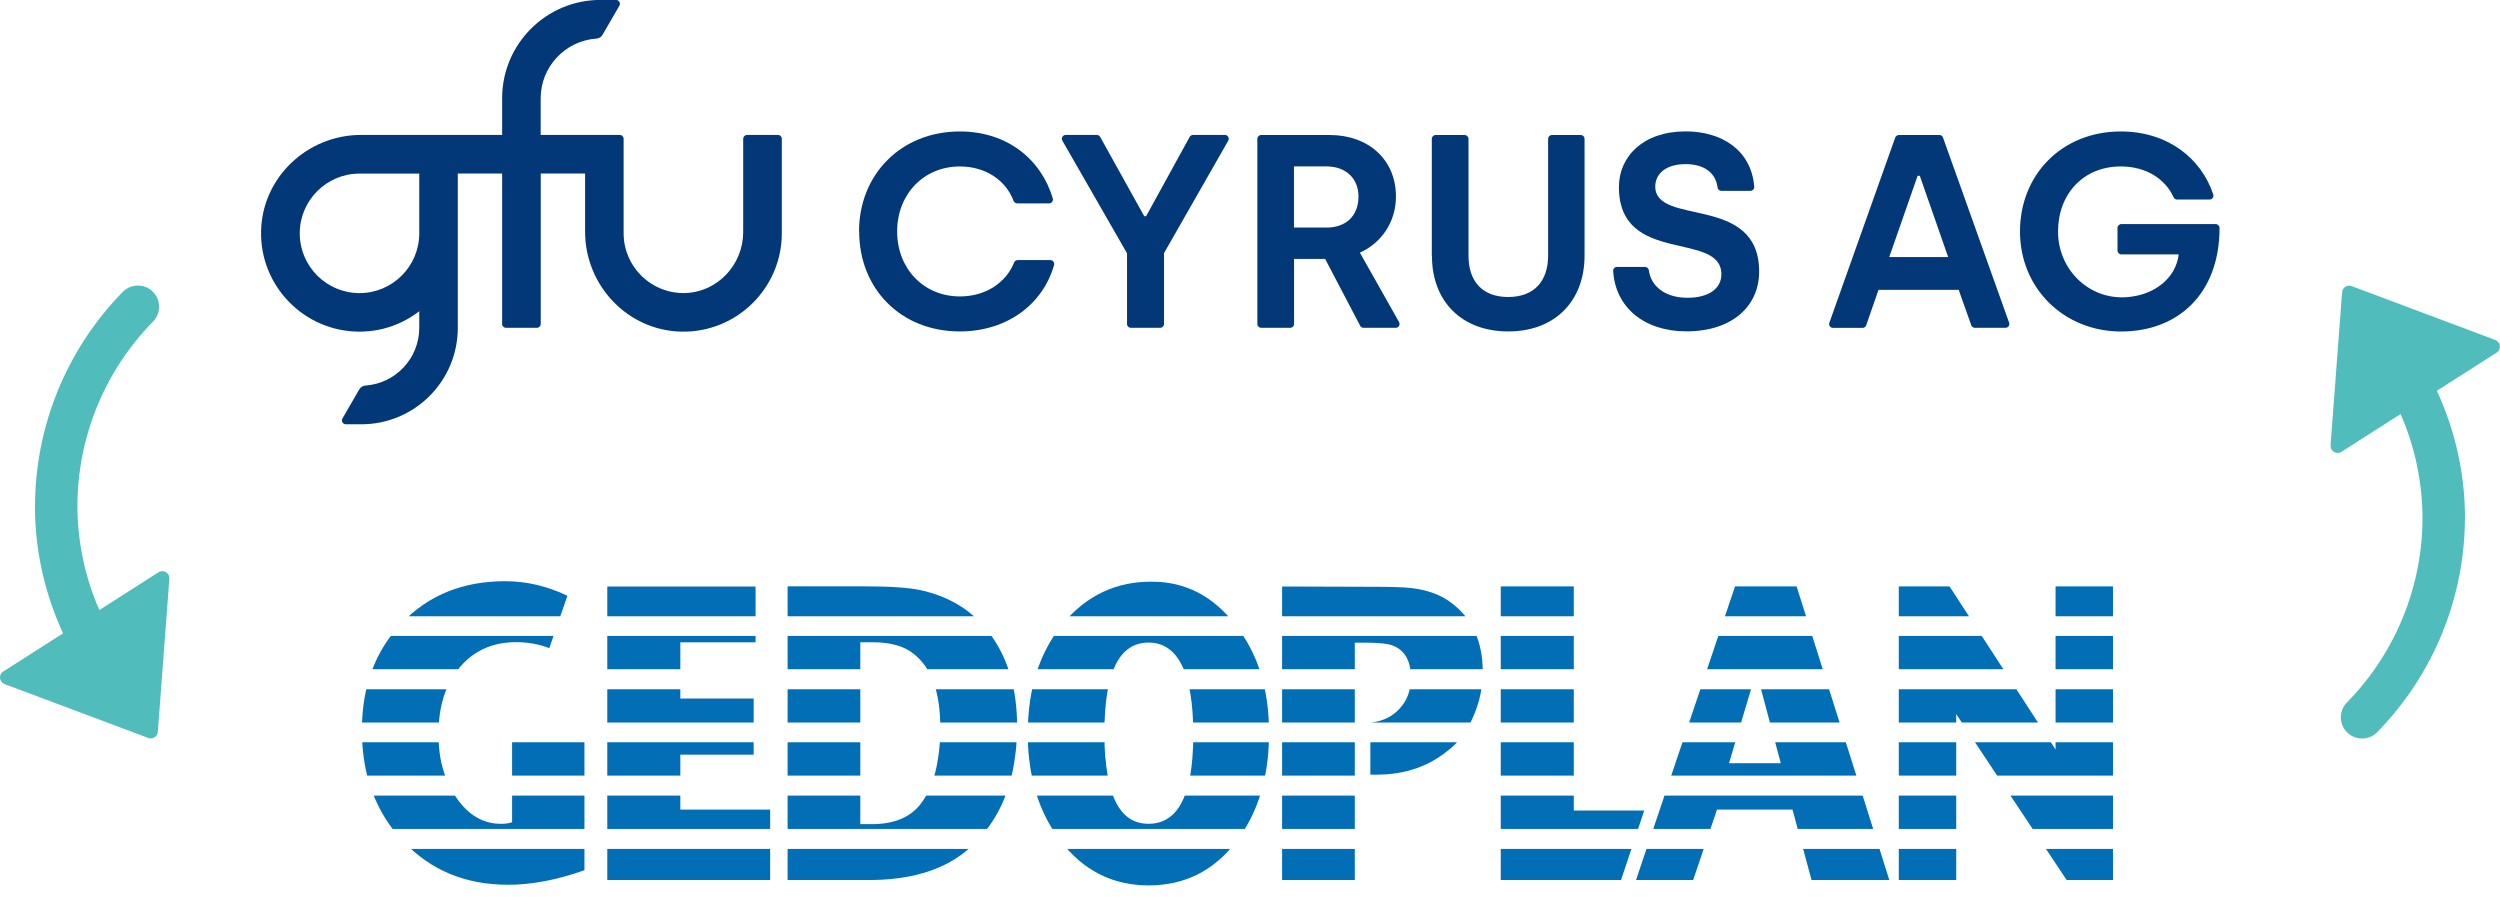 <?xml version="1.0" encoding="UTF-8"?>
<svg id="Ebene_1" data-name="Ebene 1" xmlns="http://www.w3.org/2000/svg" xmlns:xlink="http://www.w3.org/1999/xlink" viewBox="0 0 353.54 126.92">
  <defs>
    <style>
      .cls-1 {
        fill: none;
      }

      .cls-2 {
        fill: #033878;
      }

      .cls-3 {
        fill: #016eb6;
      }

      .cls-4 {
        fill: #50bcbc;
      }

      .cls-5 {
        clip-path: url(#clippath);
      }
    </style>
    <clipPath id="clippath">
      <path class="cls-1" d="M150.29,88.23c-3.28,3.99-4.94,9.16-4.94,15.44,0,1.26.04,2.42.18,3.59.45,4.13,1.71,7.72,3.82,10.77l.67.94c3.19,4.13,7.32,6.24,12.43,6.24s9.29-2.11,12.43-6.28c.22-.27.45-.58.63-.9,2.06-3.01,3.32-6.6,3.77-10.77.13-1.21.18-2.42.18-3.73,0-6.1-1.57-11.13-4.76-15.17-3.14-4.08-7.09-6.1-11.8-6.1-5.07-.04-9.29,1.97-12.61,5.97h0ZM156.31,107.21c-.09-1.08-.13-2.24-.13-3.55,0-8.53,2.06-12.79,6.24-12.79s6.33,4.31,6.33,12.97c0,1.21-.04,2.33-.13,3.37-.49,6.19-2.56,9.29-6.19,9.29s-5.57-3.1-6.1-9.29ZM56.84,88.09c-3.77,3.91-5.66,8.98-5.66,15.13,0,1.39.09,2.74.27,3.99.58,4.13,2.15,7.72,4.67,10.77.27.36.58.67.9.99,3.91,4.13,8.84,6.15,14.86,6.15,3.28,0,6.87-.67,10.77-2.06v-19.44h-10.23v12.66c-.54.18-1.08.22-1.57.22-2.51,0-4.58-1.21-6.28-3.64-1.12-1.62-1.89-3.5-2.29-5.66-.18-1.08-.27-2.2-.27-3.41,0-3.91.99-7.05,3.01-9.43s4.67-3.55,7.99-3.55c1.62,0,3.19.27,4.67.85l2.56-7.41c-2.83-1.35-5.75-2.06-8.8-2.06-5.97,0-10.82,1.97-14.59,5.88ZM290.69,82.93v23.07l-14.99-23.07h-7.18v41.52h8.12v-23.47l15.62,23.47h6.55v-41.52h-8.12ZM245.36,82.93l-14,41.52h8.08l3.37-9.96h10.68l2.69,9.96h11l-13.11-41.52h-8.71ZM248.37,94.96l3.46,12.97h-7.32l3.86-12.97h0ZM212.23,82.93v41.52h17.01l3.28-9.83h-9.96v-31.69h-10.32,0ZM181.31,82.93v41.52h10.28v-33.57h1.35c1.97,0,3.28.13,3.99.4,1.75.67,2.6,2.2,2.6,4.58,0,1.75-.54,3.19-1.57,4.31-1.03,1.17-2.42,1.84-4.17,2.02v7.36h.9c3.23,0,6.1-.76,8.57-2.33.76-.49,1.48-1.03,2.15-1.62,1.3-1.17,2.33-2.74,3.1-4.67.81-1.93,1.17-3.95,1.17-5.97,0-4.31-1.53-7.59-4.53-9.78-1.44-1.08-3.28-1.75-5.57-2.02-.99-.13-2.92-.18-5.84-.18l-12.43-.04ZM111.38,82.93v41.52h11.45c5.75,0,10.23-1.3,13.56-3.91.99-.76,1.84-1.62,2.6-2.56h-.04.04c2.42-2.87,3.95-6.46,4.53-10.77.22-1.44.31-3.01.31-4.58,0-5.07-1.21-9.29-3.59-12.66-2.38-3.41-5.75-5.57-10.05-6.51-1.62-.36-4.26-.54-7.99-.54h-10.82ZM121.7,90.83h1.75c2.51,0,4.44.54,5.79,1.66,2.51,1.97,3.73,5.43,3.73,10.37,0,1.57-.09,3.05-.31,4.35-.4,2.78-1.26,4.98-2.56,6.6-1.48,1.84-3.77,2.74-6.87,2.74h-1.57v-25.72h.04ZM85.88,82.93v41.52h23.03v-9.96h-12.7v-7.77h10.37v-7.94h-10.37v-7.94h10.64v-7.9h-20.96Z"/>
    </clipPath>
  </defs>
  <g class="cls-5">
    <path class="cls-3" d="M310.13,120.05H43.02v6.87h267.16v-6.87h-.04ZM310.13,112.51H43.02v4.71h267.16v-4.71h-.04ZM310.13,104.97H43.02v4.71h267.16s-.04-4.71-.04-4.71ZM310.13,97.47H43.02v4.71h267.16v-4.71h-.04ZM310.13,89.93H43.02v4.71h267.16v-4.71h-.04ZM310.13,87.15H43.02v-6.91h267.16v6.91h-.04Z"/>
  </g>
  <path class="cls-4" d="M348.59,73.01c-.04-6.13-1.4-12.18-3.98-17.75l8.46-5.4c.47-.3.6-.92.3-1.38-.12-.18-.29-.32-.49-.4l-20.32-7.62c-.52-.19-1.09.07-1.29.59-.03.09-.05.18-.06.28l-1.63,21.64v.08c0,.55.45,1,1,1,.19,0,.38-.05.54-.16l8.36-5.34c2.01,4.58,3.06,9.52,3.1,14.51.04,9.81-3.79,19.24-10.65,26.24-1.18,1.16-1.2,3.06-.04,4.24,1.16,1.18,3.06,1.2,4.24.04.02-.02.04-.04.07-.07,7.97-8.15,12.41-19.1,12.38-30.49Z"/>
  <g id="Components">
    <g id="f1868a8d-2dd7-4543-a595-a5def6208ce7_1" data-name="f1868a8d-2dd7-4543-a595-a5def6208ce7 1">
      <path class="cls-2" d="M59.29,44.03v2.33c0,4.32-3.36,7.87-7.61,8.16-.36.03-.69.23-.87.54l-2.38,4.12c-.21.36.05.82.47.82h2.2c7.53,0,13.64-6.11,13.64-13.64v-21.82h6.27v21.27c0,.3.24.55.55.55h4.36c.3,0,.55-.24.55-.55v-21.27h6.27v8.22c0,7.62,6.03,14,13.64,14.14,7.79.15,14.18-6.15,14.18-13.91v-13.36c0-.3-.24-.55-.55-.55h-4.36c-.3,0-.55.24-.55.55v13.18c0,4.6-3.6,8.49-8.2,8.63-4.78.14-8.71-3.7-8.71-8.45v-13.36c0-.3-.24-.55-.55-.55h-11.18v-5.18c0-4.47,3.49-8.14,7.88-8.44.36-.02.69-.23.87-.54l2.38-4.11c.21-.36-.05-.82-.47-.82h-2.2c-7.68,0-13.91,6.23-13.91,13.91v5.18h-19.95c-7.62,0-14,6.03-14.14,13.64-.15,7.79,6.15,14.18,13.91,14.18,3.18,0,6.11-1.07,8.45-2.88M59.29,33c0,4.66-3.79,8.45-8.45,8.45s-8.45-3.79-8.45-8.45,3.79-8.45,8.45-8.45h8.45v8.45"/>
      <path class="cls-2" d="M121.48,32.73c0-8.03,5.92-14.14,14.26-14.14,6.73,0,11.52,3.98,13.14,9.47.1.35-.16.7-.52.7h-4.51c-.22,0-.43-.13-.51-.34-1.11-2.96-3.99-4.88-7.59-4.88-5.14,0-8.88,3.94-8.88,9.19s3.74,9.19,8.88,9.19c3.57,0,6.49-1.88,7.67-4.81.08-.2.28-.33.5-.33h4.61c.36,0,.63.35.53.7-1.56,5.52-6.61,9.39-13.34,9.39-8.34,0-14.22-6.04-14.22-14.14h0Z"/>
      <path class="cls-2" d="M159.39,35.84l-9.15-15.94c-.21-.36.05-.82.47-.82h4.39c.2,0,.38.11.48.28l6.23,11.21h.27l6.16-11.21c.1-.17.28-.28.48-.28h4.5c.42,0,.68.45.47.82l-9.08,15.9v10.01c0,.3-.24.55-.55.55h-4.13c-.3,0-.55-.24-.55-.55v-9.97h0Z"/>
      <path class="cls-2" d="M177.81,19.64c0-.3.24-.55.55-.55h9.66c5.57,0,9.39,3.55,9.39,8.69,0,3.78-2.22,6.66-5.1,7.95l5.54,9.82c.21.36-.06.81-.48.81h-4.54c-.2,0-.39-.11-.48-.29l-4.95-9.45h-4.4v9.19c0,.3-.24.55-.55.55h-4.09c-.3,0-.55-.24-.55-.55v-26.18h0ZM187.63,32.18c2.57,0,4.48-1.52,4.48-4.4,0-2.45-1.68-4.25-4.56-4.25h-4.56v8.65h4.64Z"/>
      <path class="cls-2" d="M202.48,36.2v-16.56c0-.3.24-.55.55-.55h4.09c.3,0,.55.24.55.55v16.52c0,3.62,1.95,5.84,5.61,5.84s5.65-2.22,5.65-5.88v-16.48c0-.3.24-.55.55-.55h4.05c.3,0,.55.24.55.55v16.52c0,6.39-4.17,10.71-10.79,10.71s-10.79-4.29-10.79-10.67h0Z"/>
      <path class="cls-2" d="M228.68,37.75h3.96c.28,0,.51.21.54.49.28,2.21,2.26,3.87,5.46,3.87,2.92,0,4.79-1.25,4.79-3.31,0-6.23-14.49-1.21-14.49-12.35,0-4.32,3.43-7.87,9.43-7.87,5,0,9.27,2.54,9.71,7.82.03.32-.23.59-.55.59h-4.1c-.28,0-.51-.21-.54-.49-.25-1.99-1.82-3.29-4.52-3.29-2.88,0-4.29,1.44-4.29,3.16,0,5.69,14.69,1.01,14.69,12.04,0,4.83-3.74,8.45-10.29,8.45-6.01,0-10.06-3.44-10.35-8.54-.02-.31.23-.58.55-.58h0Z"/>
      <path class="cls-2" d="M268.52,19.09h5.74c.23,0,.44.14.51.36l9.35,26.18c.13.36-.14.73-.51.73h-4.33c-.23,0-.44-.15-.51-.36l-1.78-5.01h-11.34l-1.74,5.01c-.08.22-.28.37-.52.37h-4.18c-.38,0-.64-.37-.51-.73l9.31-26.18c.08-.22.28-.36.51-.36ZM275.5,36.35l-4.01-11.49h-.31l-4.01,11.49h8.34Z"/>
      <path class="cls-2" d="M285.66,32.73c0-8.03,5.92-14.14,14.26-14.14,6.59,0,11.37,3.77,13.07,8.91.12.35-.15.72-.52.72h-4.59c-.22,0-.41-.13-.5-.33-1.17-2.55-3.83-4.35-7.46-4.35-5.38,0-8.94,4-8.88,9.33.06,5.28,4.37,9.5,9.63,9.16,4.08-.26,7.06-2.78,7.43-6.05h-8.1c-.3,0-.55-.24-.55-.55v-3.19c0-.3.24-.55.55-.55h13.33c.3,0,.55.24.55.54,0,9.33-5.89,14.65-13.92,14.65s-14.3-6.04-14.3-14.14h0Z"/>
    </g>
  </g>
  <path class="cls-4" d="M4.94,71.81c.04,6.13,1.4,12.18,3.98,17.75L.46,94.96c-.47.3-.6.92-.3,1.38.12.18.29.32.49.4l20.32,7.62c.52.19,1.09-.07,1.29-.59.03-.09.05-.18.06-.28l1.63-21.64v-.08c0-.55-.45-1-1-1-.19,0-.38.05-.54.16l-8.36,5.34c-2.01-4.58-3.06-9.52-3.1-14.51-.04-9.81,3.79-19.24,10.65-26.24,1.18-1.16,1.2-3.06.04-4.24-1.16-1.18-3.06-1.2-4.24-.04-.02.02-.04.04-.07.07-7.97,8.15-12.41,19.1-12.38,30.49Z"/>
</svg>
